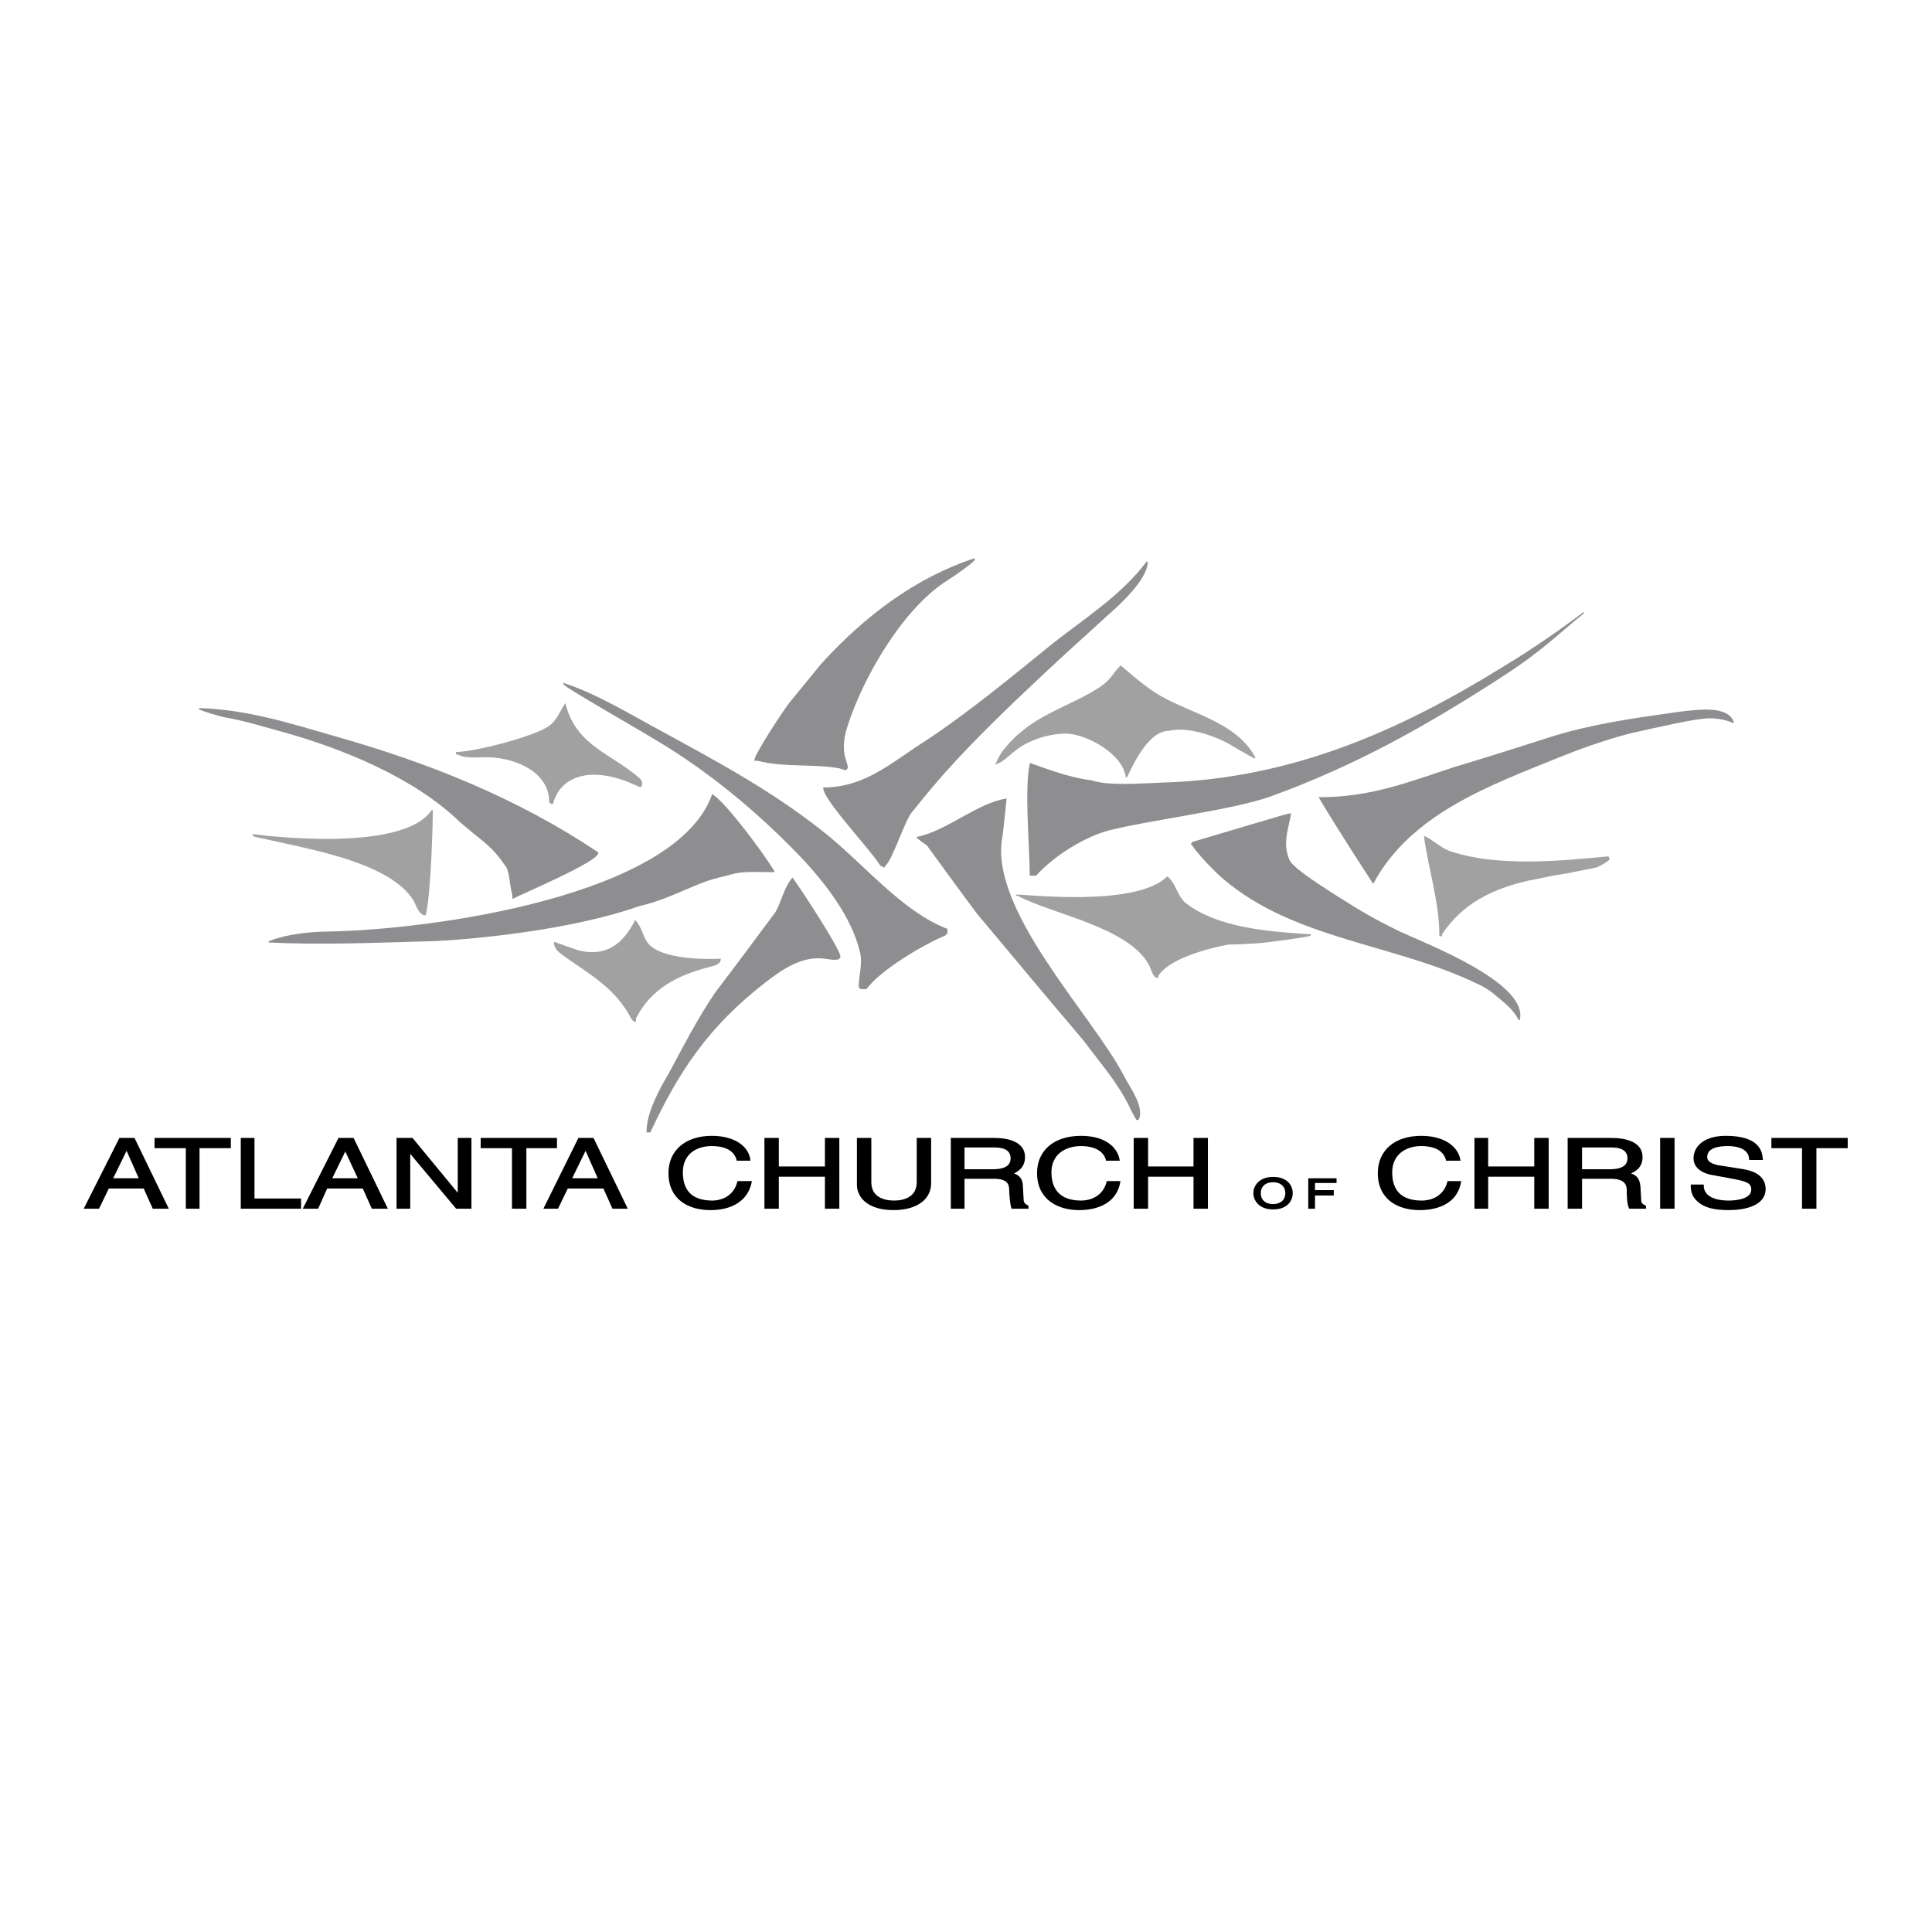 <?xml version="1.0" encoding="utf-8"?>
<!-- Generator: Adobe Illustrator 13.0.0, SVG Export Plug-In . SVG Version: 6.00 Build 14948)  -->
<!DOCTYPE svg PUBLIC "-//W3C//DTD SVG 1.0//EN" "http://www.w3.org/TR/2001/REC-SVG-20010904/DTD/svg10.dtd">
<svg version="1.0" id="Layer_1" xmlns="http://www.w3.org/2000/svg" xmlns:xlink="http://www.w3.org/1999/xlink" x="0px" y="0px"
	 width="192.756px" height="192.756px" viewBox="0 0 192.756 192.756" enable-background="new 0 0 192.756 192.756"
	 xml:space="preserve">
<g>
	<polygon fill-rule="evenodd" clip-rule="evenodd" fill="#FFFFFF" points="0,0 192.756,0 192.756,192.756 0,192.756 0,0 	"/>
	
		<path fill-rule="evenodd" clip-rule="evenodd" fill="#8E8E91" stroke="#8E8E91" stroke-width="0.117" stroke-miterlimit="2.613" d="
		M97.176,55.773c-5.828,1.944-10.824,5.695-15.195,10.487c-1.041,1.25-2.082,2.57-3.122,3.82c-0.486,0.556-3.539,5.208-3.539,5.764
		c0.069,0,0.208,0,0.277,0c2.637,0.694,5.62,0.278,8.187,0.764c0.208,0.069,0.694,0.278,0.694,0.069
		c0.278-0.417-0.902-1.389,0-4.167c1.596-5.07,5.689-12.015,10.13-14.724C95.372,57.301,97.523,55.773,97.176,55.773L97.176,55.773z
		"/>
	<path fill-rule="evenodd" clip-rule="evenodd" fill="#8E8E91" d="M91.07,80.845c1.041-1.32,2.081-2.57,3.191-3.82
		c2.984-3.333,6.314-6.528,9.645-9.653c2.15-2.015,4.371-4.028,6.592-6.042c1.109-0.972,3.954-3.542,3.954-5.278
		c-2.497,3.333-6.105,5.625-9.297,8.125c-4.302,3.473-8.534,7.014-13.114,10c-3.053,1.945-5.759,4.445-9.852,4.445
		c0.069,1.25,4.718,6.112,5.689,7.709c0.07,0,0.139,0.069,0.208,0.069c0.069,0.139,0.139,0.139,0.139,0
		C89.058,85.775,90.238,81.608,91.07,80.845L91.07,80.845z"/>
	<path fill="none" stroke="#8E8E91" stroke-width="0.117" stroke-miterlimit="2.613" d="M91.07,80.845
		c1.041-1.32,2.081-2.57,3.191-3.82c2.984-3.333,6.314-6.528,9.645-9.653c2.15-2.015,4.371-4.028,6.592-6.042
		c1.109-0.972,3.954-3.542,3.954-5.278c-2.497,3.333-6.105,5.625-9.297,8.125c-4.302,3.473-8.534,7.014-13.114,10
		c-3.053,1.945-5.759,4.445-9.852,4.445c0.069,1.25,4.718,6.112,5.689,7.709c0.07,0,0.139,0.069,0.208,0.069
		c0.069,0.139,0.139,0.139,0.139,0C89.058,85.775,90.238,81.608,91.07,80.845"/>
	<path fill-rule="evenodd" clip-rule="evenodd" fill="#8E8E91" d="M91.486,83.553c0.555,0.417,0.833,0.625,1.041,0.764
		c1.665,2.292,3.33,4.584,4.996,6.806c3.539,4.237,7.077,8.473,10.616,12.641c1.596,2.152,3.33,4.098,4.51,6.459
		c0.208,0.486,0.485,0.971,0.764,1.457c0,0,0.069,0,0.139,0c0-0.068,0-0.139,0-0.139h0.069c0.069-0.139,0.069-0.207,0.069-0.348
		c0.069-1.318-1.041-2.707-1.596-3.818c-3.192-6.111-13.53-16.599-12.143-23.891c0.069-0.348,0.416-3.681,0.416-3.75
		C97.454,80.22,94.4,82.998,91.486,83.553L91.486,83.553z"/>
	<path fill="none" stroke="#8E8E91" stroke-width="0.117" stroke-miterlimit="2.613" d="M91.486,83.553
		c0.555,0.417,0.833,0.625,1.041,0.764c1.665,2.292,3.33,4.584,4.996,6.806c3.539,4.237,7.077,8.473,10.616,12.641
		c1.596,2.152,3.33,4.098,4.51,6.459c0.208,0.486,0.485,0.971,0.764,1.457h0.139v-0.139h0.069c0-0.139,0.069-0.207,0.069-0.348
		c0.069-1.318-1.041-2.707-1.596-3.818c-3.192-6.111-13.53-16.599-12.143-23.891c0.069-0.348,0.416-3.75,0.416-3.75
		C97.454,80.22,94.4,82.998,91.486,83.553"/>
	<path fill-rule="evenodd" clip-rule="evenodd" fill="#8E8E91" d="M158.025,61.121c-2.983,2.223-5.343,3.82-7.979,5.417
		c-10.199,6.32-21.093,11.251-34.137,11.599c-1.804,0.069-5.343,0.347-6.938-0.208c-2.637-0.347-5.134-1.389-6.175-1.736
		c-0.555,2.57,0,8.334,0,11.112c0.208,0,0.347,0,0.555,0c1.735-1.944,4.857-3.889,7.286-4.514c4.093-1.042,12.28-2.014,16.166-3.403
		c8.396-3.056,15.334-6.945,22.758-11.737C154.001,64.802,155.319,63.274,158.025,61.121L158.025,61.121z"/>
	<path fill="none" stroke="#8E8E91" stroke-width="0.117" stroke-miterlimit="2.613" d="M158.025,61.121
		c-2.983,2.223-5.343,3.82-7.979,5.417c-10.199,6.32-21.093,11.251-34.137,11.599c-1.804,0.069-5.343,0.347-6.938-0.208
		c-2.637-0.347-5.134-1.389-6.175-1.736c-0.555,2.57,0,8.334,0,11.112c0.208,0,0.347,0,0.555,0c1.735-1.944,4.857-3.889,7.286-4.514
		c4.093-1.042,12.28-2.014,16.166-3.403c8.396-3.056,15.334-6.945,22.758-11.737C154.001,64.802,155.319,63.274,158.025,61.121"/>
	<path fill-rule="evenodd" clip-rule="evenodd" fill="#A2A1A2" d="M111.815,66.468c-0.693,0.625-0.763,1.25-2.081,2.153
		c-3.469,2.222-6.8,2.708-9.645,6.32c-0.277,0.347-0.693,1.181-0.693,1.25c0.763-0.278,1.248-0.903,1.942-1.389
		c1.18-0.972,3.261-1.667,4.927-1.667c2.22,0,5.828,2.083,6.105,4.375c0.069,0.139,1.804-4.653,4.232-4.653
		c2.012-0.486,4.995,0.625,6.521,1.597c0.556,0.347,2.082,1.181,2.082,1.181c-1.873-3.681-6.869-4.445-10.061-6.528
		C113.967,68.344,111.815,66.399,111.815,66.468L111.815,66.468z"/>
	<path fill="none" stroke="#A2A1A2" stroke-width="0.117" stroke-miterlimit="2.613" d="M111.815,66.468
		c-0.693,0.625-0.763,1.25-2.081,2.153c-3.469,2.222-6.8,2.708-9.645,6.32c-0.277,0.347-0.693,1.25-0.693,1.25
		c0.763-0.278,1.248-0.903,1.942-1.389c1.18-0.972,3.261-1.667,4.927-1.667c2.22,0,5.828,2.083,6.105,4.375
		c0.069,0.139,1.804-4.653,4.232-4.653c2.012-0.486,4.995,0.625,6.521,1.597c0.556,0.347,2.082,1.181,2.082,1.181
		c-1.873-3.681-6.869-4.445-10.061-6.528C113.967,68.344,111.815,66.468,111.815,66.468L111.815,66.468z"/>
	<path fill-rule="evenodd" clip-rule="evenodd" fill="#8E8E91" d="M56.24,68.205c0,0.278,7.563,4.514,10.546,6.389
		c4.718,2.986,9.02,6.598,13.044,10.765c2.567,2.708,5.204,6.112,6.036,9.653c0.278,1.181-0.139,2.361-0.139,3.472
		c0.07,0,0.139,0,0.139,0s0,0.07,0,0.139c0.208,0,0.347,0,0.556,0c1.387-1.875,5.481-4.305,7.562-5.208
		c0.139-0.069,0.347-0.069,0.347-0.278c0.069,0,0.139,0,0.139,0c0-0.139,0-0.278,0-0.417c-4.649-1.806-8.465-6.667-12.489-9.792
		c-4.996-3.959-10.408-6.875-15.889-9.862C62.97,71.399,59.64,69.316,56.24,68.205L56.24,68.205z"/>
	<path fill="none" stroke="#8E8E91" stroke-width="0.117" stroke-miterlimit="2.613" d="M56.24,68.205
		c0,0.278,7.563,4.514,10.546,6.389c4.718,2.986,9.02,6.598,13.044,10.765c2.567,2.708,5.204,6.112,6.036,9.653
		c0.278,1.181-0.139,2.361-0.139,3.472h0.139v0.139c0.208,0,0.347,0,0.556,0c1.387-1.875,5.481-4.305,7.562-5.208
		c0.139-0.069,0.347-0.069,0.347-0.278h0.139c0-0.139,0-0.278,0-0.417c-4.649-1.806-8.465-6.667-12.489-9.792
		c-4.996-3.959-10.408-6.875-15.889-9.862C62.97,71.399,59.64,69.316,56.24,68.205L56.24,68.205z"/>
	<path fill-rule="evenodd" clip-rule="evenodd" fill="#A2A1A2" d="M56.378,70.289c-0.486,0.764-0.833,1.667-1.526,2.153
		c-1.318,1.042-7.493,2.639-9.297,2.639c0,0.07,0,0.07,0,0.139c0.069,0,0.139,0,0.139,0c0.833,0.486,2.29,0.208,3.261,0.278
		c2.637,0.139,5.897,1.528,5.897,4.514c0.069,0.069,0.069,0.069,0.139,0.139c0.069,0,0.069,0,0.139,0
		c0.485-1.875,2.012-2.847,3.955-2.917c1.943,0,3.261,0.555,4.788,1.25c0.069,0,0.347-0.417-0.139-0.833
		C60.819,75.15,57.489,74.455,56.378,70.289L56.378,70.289z"/>
	<path fill="none" stroke="#A2A1A2" stroke-width="0.117" stroke-miterlimit="2.613" d="M56.378,70.289
		c-0.486,0.764-0.833,1.667-1.526,2.153c-1.318,1.042-7.493,2.639-9.297,2.639v0.139h0.139c0.833,0.486,2.29,0.208,3.261,0.278
		c2.637,0.139,5.897,1.528,5.897,4.514c0.069,0.069,0.069,0.069,0.139,0.139h0.139c0.485-1.875,2.012-2.847,3.955-2.917
		c1.943,0,3.261,0.555,4.788,1.25c0.069,0,0.347-0.417-0.139-0.833C60.819,75.15,57.489,74.455,56.378,70.289L56.378,70.289z"/>
	
		<path fill-rule="evenodd" clip-rule="evenodd" fill="#8E8E91" stroke="#8E8E91" stroke-width="0.117" stroke-miterlimit="2.613" d="
		M19.883,70.705c0.139,0.139,1.943,0.694,2.706,0.833c1.943,0.347,3.677,0.903,5.481,1.389c6.036,1.667,13.252,4.584,17.832,9.028
		c2.567,2.223,3.053,2.223,4.648,4.514c0.347,0.556,0.347,1.806,0.625,2.848c0,0.069,0,0.139,0,0.277
		c1.11-0.555,8.465-3.681,8.465-4.514c-7.979-5.348-16.791-8.89-26.088-11.529C29.18,72.302,24.74,70.844,19.883,70.705
		L19.883,70.705z"/>
	<path fill-rule="evenodd" clip-rule="evenodd" fill="#8E8E91" d="M172.942,72.094c-0.555-1.598-3.122-1.32-5.759-0.973
		c-4.44,0.625-8.257,1.181-12.142,2.361c-3.262,1.042-6.522,2.083-9.783,3.056c-4.51,1.458-8.326,3.056-13.6,3.056
		c1.666,2.847,5.273,8.473,5.343,8.473c3.747-6.945,11.726-9.792,18.387-12.501c2.081-0.833,4.302-1.667,7.146-2.431
		c2.845-0.625,6.591-1.528,8.049-1.528C172.041,71.608,172.942,72.094,172.942,72.094L172.942,72.094z"/>
	<path fill="none" stroke="#8E8E91" stroke-width="0.117" stroke-miterlimit="2.613" d="M172.942,72.094
		c-0.555-1.598-3.122-1.32-5.759-0.973c-4.44,0.625-8.257,1.181-12.142,2.361c-3.262,1.042-6.522,2.083-9.783,3.056
		c-4.51,1.458-8.326,3.056-13.6,3.056c1.666,2.847,5.343,8.473,5.343,8.473c3.747-6.945,11.726-9.792,18.387-12.501
		c2.081-0.833,4.302-1.667,7.146-2.431c2.845-0.625,6.591-1.528,8.049-1.528C172.041,71.608,172.942,72.094,172.942,72.094
		L172.942,72.094z"/>
	
		<path fill-rule="evenodd" clip-rule="evenodd" fill="#8E8E91" stroke="#8E8E91" stroke-width="0.117" stroke-miterlimit="2.613" d="
		M63.733,90.359c3.539-0.833,5.689-2.431,8.535-2.987c1.804-0.556,2.151-0.417,4.995-0.417c-0.069,0-0.069-0.069-0.139-0.139
		c-0.902-1.527-4.648-6.597-6.036-7.5C67.48,89.457,42.987,92.859,32.58,92.999c-3.816,0.069-5.759,0.972-5.759,0.972
		c5.551,0.278,11.171,0,16.721-0.139C43.542,93.832,55.407,93.276,63.733,90.359L63.733,90.359z"/>
	<path fill-rule="evenodd" clip-rule="evenodd" fill="#A2A1A2" d="M43.126,80.845c-2.983,4.514-17.97,2.431-17.901,2.431
		c0.07,0.069,0.07,0.069,0.139,0.139c1.249,0.278,2.567,0.556,3.816,0.833c3.677,0.833,9.991,2.222,12.073,5.487
		c0.277,0.417,0.555,1.528,1.18,1.528C42.987,88.762,43.126,81.608,43.126,80.845L43.126,80.845z"/>
	<path fill="none" stroke="#A2A1A2" stroke-width="0.117" stroke-miterlimit="2.613" d="M43.126,80.845
		c-2.983,4.514-17.901,2.431-17.901,2.431c0.07,0.069,0.07,0.069,0.139,0.139c1.249,0.278,2.567,0.556,3.816,0.833
		c3.677,0.833,9.991,2.222,12.073,5.487c0.277,0.417,0.555,1.528,1.18,1.528C42.987,88.762,43.126,81.608,43.126,80.845
		L43.126,80.845z"/>
	<path fill-rule="evenodd" clip-rule="evenodd" fill="#A2A1A2" d="M142.137,83.484c0.416,3.194,1.526,6.459,1.526,9.862
		c0.069,0,0.069,0,0.139,0c0-0.069,0-0.139,0-0.139c2.081-3.125,5.064-4.583,8.742-5.417c0.833-0.139,1.665-0.347,2.428-0.486
		c0.278-0.069,0.556-0.069,0.833-0.139c0.277-0.07,0.556-0.07,0.833-0.139c0.901-0.208,1.804-0.347,2.706-0.556
		c0.139-0.069,1.596-0.833,1.109-0.833c0,0,0-0.07,0-0.139c-4.926,0.486-11.101,1.042-15.681-0.486
		C143.802,84.734,143.038,83.9,142.137,83.484L142.137,83.484z"/>
	<path fill="none" stroke="#A2A1A2" stroke-width="0.117" stroke-miterlimit="2.613" d="M142.137,83.484
		c0.416,3.194,1.526,6.459,1.526,9.862h0.139v-0.139c2.081-3.125,5.064-4.583,8.742-5.417c0.833-0.139,1.665-0.347,2.428-0.486
		c0.278-0.069,0.556-0.069,0.833-0.139c0.277-0.07,0.556-0.07,0.833-0.139c0.901-0.208,1.804-0.347,2.706-0.556
		c0.139-0.069,1.596-0.833,1.109-0.833v-0.139c-4.926,0.486-11.101,1.042-15.681-0.486C143.802,84.734,143.038,83.9,142.137,83.484
		L142.137,83.484z"/>
	
		<path fill-rule="evenodd" clip-rule="evenodd" fill="#8E8E91" stroke="#8E8E91" stroke-width="0.117" stroke-miterlimit="2.613" d="
		M119.031,84.039c-0.069,0.07-0.069,0.07-0.139,0.139c0.556,0.903,2.359,2.778,3.192,3.472c7.076,6.042,17.067,6.459,25.255,10.418
		c0.833,0.348,1.526,0.834,2.221,1.459c0.485,0.416,1.457,1.111,2.012,2.221c0.902-3.68-9.574-7.639-12.072-8.819
		c-2.637-1.32-3.469-1.806-5.897-3.334c-1.041-0.694-4.51-2.778-4.996-3.75c-0.763-1.736-0.069-3.264,0.139-4.653
		C128.537,81.192,121.877,83.206,119.031,84.039L119.031,84.039z"/>
	
		<path fill-rule="evenodd" clip-rule="evenodd" fill="#8E8E91" stroke="#8E8E91" stroke-width="0.117" stroke-miterlimit="2.613" d="
		M79.067,87.65c-0.833,0.973-1.041,2.362-1.665,3.403c-2.012,2.708-4.024,5.417-6.037,8.056c-1.734,2.57-3.122,5.279-4.579,7.986
		c-0.972,1.668-2.221,3.891-2.221,5.834c0.07,0,0.208,0,0.278,0c2.845-6.111,5.828-10.557,11.448-14.932
		c1.526-1.18,3.539-2.638,5.759-2.43c0.347,0,1.596,0.347,1.734-0.069C83.993,95.012,79.691,88.484,79.067,87.65L79.067,87.65z"/>
	<path fill-rule="evenodd" clip-rule="evenodd" fill="#A2A1A2" d="M116.465,87.512c-3.262,3.195-15.057,1.667-15.057,1.806
		c0.069,0,0.069,0,0.139,0c3.539,1.875,11.171,3.125,13.183,7.014c0.14,0.278,0.348,1.18,0.764,1.18c0-0.068,0-0.139,0-0.139
		c1.318-2.222,7.077-3.125,7.077-3.194c1.041,0,2.012-0.07,3.053-0.139c0.347,0,5.135-0.625,5.135-0.764
		c-4.232-0.278-9.229-0.625-12.489-3.125C117.366,89.387,117.297,88.207,116.465,87.512L116.465,87.512z"/>
	<path fill="none" stroke="#A2A1A2" stroke-width="0.117" stroke-miterlimit="2.613" d="M116.465,87.512
		c-3.262,3.195-15.057,1.667-15.057,1.806h0.139c3.539,1.875,11.171,3.125,13.183,7.014c0.14,0.278,0.348,1.18,0.764,1.18v-0.139
		c1.318-2.222,7.077-3.194,7.077-3.194c1.041,0,2.012-0.07,3.053-0.139c0.347,0,5.135-0.625,5.135-0.764
		c-4.232-0.278-9.229-0.625-12.489-3.125C117.366,89.387,117.297,88.207,116.465,87.512L116.465,87.512z"/>
	<path fill-rule="evenodd" clip-rule="evenodd" fill="#A2A1A2" d="M63.386,91.887c-1.18,2.292-2.845,3.681-5.689,2.986
		c-0.833-0.278-1.596-0.556-2.359-0.833c0,0.069,0,0.139,0,0.139c0.069,0.417,0.347,0.694,0.694,0.972
		c2.498,1.806,5.134,3.194,6.73,5.972c0.139,0.209,0.347,0.766,0.625,0.766c0-0.141,0-0.209,0-0.279
		c1.526-3.055,4.232-4.375,7.424-5.208c0.277-0.069,1.041-0.208,1.041-0.694c0,0-5.62,0.347-7.216-1.528
		C64.08,93.484,64.011,92.582,63.386,91.887L63.386,91.887z"/>
	<path fill="none" stroke="#A2A1A2" stroke-width="0.117" stroke-miterlimit="2.613" d="M63.386,91.887
		c-1.18,2.292-2.845,3.681-5.689,2.986c-0.833-0.278-1.596-0.556-2.359-0.833v0.139c0.069,0.417,0.347,0.694,0.694,0.972
		c2.498,1.806,5.134,3.194,6.73,5.972c0.139,0.209,0.347,0.766,0.625,0.766c0-0.141,0-0.209,0-0.279
		c1.526-3.055,4.232-4.375,7.424-5.208c0.277-0.069,1.041-0.208,1.041-0.694c0,0-5.62,0.347-7.216-1.528
		C64.08,93.484,64.011,92.582,63.386,91.887L63.386,91.887z"/>
	<path fill-rule="evenodd" clip-rule="evenodd" d="M11.141,117.652l1.457-2.986h0.069l1.318,2.986H11.141L11.141,117.652
		L11.141,117.652z M14.401,118.486l0.902,2.014h1.388l-3.331-6.875h-1.388L8.504,120.5h1.318l0.971-2.014H14.401L14.401,118.486z"/>
	<path fill="none" stroke="#000000" stroke-width="0.188" stroke-miterlimit="2.613" d="M11.141,117.652l1.457-2.986h0.069
		l1.318,2.986H11.141 M14.401,118.486l0.902,2.014h1.388l-3.331-6.875h-1.388L8.504,120.5h1.318l0.971-2.014H14.401L14.401,118.486z
		"/>
	<polygon fill-rule="evenodd" clip-rule="evenodd" stroke="#000000" stroke-width="0.188" stroke-miterlimit="2.613" points="
		15.512,113.625 22.936,113.625 22.936,114.459 19.813,114.459 19.813,120.5 18.634,120.5 18.634,114.459 15.512,114.459 
		15.512,113.625 	"/>
	<polygon fill-rule="evenodd" clip-rule="evenodd" stroke="#000000" stroke-width="0.188" stroke-miterlimit="2.613" points="
		25.295,119.668 29.943,119.668 29.943,120.5 24.115,120.5 24.115,113.625 25.295,113.625 25.295,119.668 	"/>
	<path fill-rule="evenodd" clip-rule="evenodd" d="M32.996,117.652l1.458-2.986l0,0l1.387,2.986H32.996L32.996,117.652
		L32.996,117.652z M36.257,118.486l0.902,2.014h1.388l-3.33-6.875h-1.388L30.36,120.5h1.318l0.902-2.014H36.257L36.257,118.486z"/>
	<path fill="none" stroke="#000000" stroke-width="0.188" stroke-miterlimit="2.613" d="M32.996,117.652l1.458-2.986l0,0
		l1.387,2.986H32.996 M36.257,118.486l0.902,2.014h1.388l-3.33-6.875h-1.388L30.36,120.5h1.318l0.902-2.014H36.257L36.257,118.486z"
		/>
	<polygon fill-rule="evenodd" clip-rule="evenodd" stroke="#000000" stroke-width="0.188" stroke-miterlimit="2.613" points="
		45.763,113.625 46.942,113.625 46.942,120.5 45.555,120.5 40.906,114.945 40.836,114.945 40.836,120.5 39.657,120.5 
		39.657,113.625 41.114,113.625 45.693,119.182 45.763,119.182 45.763,113.625 	"/>
	<polygon fill-rule="evenodd" clip-rule="evenodd" stroke="#000000" stroke-width="0.188" stroke-miterlimit="2.613" points="
		48.052,113.625 55.477,113.625 55.477,114.459 52.424,114.459 52.424,120.5 51.175,120.5 51.175,114.459 48.052,114.459 
		48.052,113.625 	"/>
	<path fill-rule="evenodd" clip-rule="evenodd" d="M56.934,117.652l1.457-2.986h0.069l1.318,2.986H56.934L56.934,117.652
		L56.934,117.652z M60.264,118.486l0.902,2.014h1.318l-3.331-6.875h-1.388l-3.4,6.875h1.249l0.972-2.014H60.264L60.264,118.486z"/>
	<path fill="none" stroke="#000000" stroke-width="0.188" stroke-miterlimit="2.613" d="M56.934,117.652l1.457-2.986h0.069
		l1.318,2.986H56.934 M60.264,118.486l0.902,2.014h1.318l-3.331-6.875h-1.388l-3.4,6.875h1.249l0.972-2.014H60.264L60.264,118.486z"
		/>
	<path fill-rule="evenodd" clip-rule="evenodd" stroke="#000000" stroke-width="0.188" stroke-miterlimit="2.613" d="
		M73.585,115.709c-0.347-1.25-1.665-1.459-2.567-1.459c-1.666,0-2.983,0.902-2.983,2.709c0,1.666,0.763,2.916,3.053,2.916
		c0.763,0,2.151-0.348,2.567-1.943h1.249c-0.555,2.639-3.331,2.707-4.024,2.707c-2.082,0-4.093-0.971-4.093-3.611
		c0-2.152,1.596-3.611,4.232-3.611c2.359,0,3.608,1.111,3.747,2.293H73.585L73.585,115.709z"/>
	<polygon fill-rule="evenodd" clip-rule="evenodd" stroke="#000000" stroke-width="0.188" stroke-miterlimit="2.613" points="
		82.397,113.625 83.646,113.625 83.646,120.5 82.397,120.5 82.397,117.307 77.61,117.307 77.61,120.5 76.361,120.5 76.361,113.625 
		77.61,113.625 77.61,116.473 82.397,116.473 82.397,113.625 	"/>
	<path fill-rule="evenodd" clip-rule="evenodd" stroke="#000000" stroke-width="0.188" stroke-miterlimit="2.613" d="
		M92.805,113.625v4.445c0,1.389-1.18,2.568-3.677,2.568c-2.428,0-3.539-1.18-3.539-2.43v-4.584h1.249v4.307
		c0,1.527,1.249,1.943,2.359,1.943c1.11,0,2.359-0.416,2.359-1.943v-4.307H92.805L92.805,113.625z"/>
	<path fill-rule="evenodd" clip-rule="evenodd" d="M96.135,114.389h3.123c0.624,0,1.665,0.139,1.665,1.182
		c0,0.971-0.972,1.18-1.873,1.18h-2.915V114.389L96.135,114.389L96.135,114.389z M96.135,117.514h3.053
		c1.456,0,1.596,0.695,1.596,1.25c0,0.277,0.069,1.32,0.208,1.736h1.526v-0.139c-0.347-0.209-0.417-0.348-0.485-0.693l-0.07-1.252
		c0-0.971-0.555-1.18-1.04-1.318c0.555-0.277,1.249-0.625,1.249-1.668c0-1.389-1.527-1.805-2.983-1.805h-4.233v6.875h1.18V117.514
		L96.135,117.514z"/>
	<path fill="none" stroke="#000000" stroke-width="0.188" stroke-miterlimit="2.613" d="M96.135,114.389h3.123
		c0.624,0,1.665,0.139,1.665,1.182c0,0.971-0.972,1.18-1.873,1.18h-2.915V114.389 M96.135,117.514h3.053
		c1.456,0,1.596,0.695,1.596,1.25c0,0.277,0.069,1.32,0.208,1.736h1.526v-0.139c-0.347-0.209-0.485-0.348-0.485-0.693l-0.07-1.252
		c0-0.971-0.555-1.18-1.04-1.318c0.555-0.277,1.249-0.625,1.249-1.668c0-1.389-1.527-1.805-2.983-1.805h-4.233v6.875h1.18V117.514
		L96.135,117.514z"/>
	<path fill-rule="evenodd" clip-rule="evenodd" stroke="#000000" stroke-width="0.188" stroke-miterlimit="2.613" d="
		M110.428,115.709c-0.347-1.25-1.734-1.459-2.566-1.459c-1.665,0-3.054,0.902-3.054,2.709c0,1.666,0.833,2.916,3.054,2.916
		c0.832,0,2.22-0.348,2.637-1.943h1.179c-0.485,2.639-3.33,2.707-4.024,2.707c-2.012,0-4.093-0.971-4.093-3.611
		c0-2.152,1.596-3.611,4.302-3.611c2.358,0,3.538,1.111,3.746,2.293H110.428L110.428,115.709z"/>
	<polygon fill-rule="evenodd" clip-rule="evenodd" stroke="#000000" stroke-width="0.188" stroke-miterlimit="2.613" points="
		119.171,113.625 120.419,113.625 120.419,120.5 119.171,120.5 119.171,117.307 114.452,117.307 114.452,120.5 113.203,120.5 
		113.203,113.625 114.452,113.625 114.452,116.473 119.171,116.473 119.171,113.625 	"/>
	<path fill-rule="evenodd" clip-rule="evenodd" d="M128.329,119.041c0,0.695-0.485,1.182-1.318,1.182s-1.318-0.486-1.318-1.182
		c0-0.693,0.485-1.18,1.318-1.18S128.329,118.348,128.329,119.041L128.329,119.041L128.329,119.041z M128.884,119.041
		c0-0.625-0.416-1.527-1.873-1.527c-1.388,0-1.873,0.902-1.873,1.527c0,0.627,0.485,1.529,1.873,1.529
		C128.468,120.57,128.884,119.668,128.884,119.041L128.884,119.041z"/>
	<path fill="none" stroke="#000000" stroke-width="0.188" stroke-miterlimit="2.613" d="M128.329,119.041
		c0,0.695-0.485,1.182-1.318,1.182s-1.318-0.486-1.318-1.182c0-0.693,0.485-1.18,1.318-1.18S128.329,118.348,128.329,119.041
		 M128.884,119.041c0-0.625-0.416-1.527-1.873-1.527c-1.388,0-1.873,0.902-1.873,1.527c0,0.627,0.485,1.529,1.873,1.529
		C128.468,120.57,128.884,119.668,128.884,119.041L128.884,119.041z"/>
	<polygon fill-rule="evenodd" clip-rule="evenodd" stroke="#000000" stroke-width="0.188" stroke-miterlimit="2.613" points="
		131.104,120.5 130.619,120.5 130.619,117.652 133.255,117.652 133.255,117.932 131.104,117.932 131.104,118.834 132.978,118.834 
		132.978,119.182 131.104,119.182 131.104,120.5 	"/>
	<path fill-rule="evenodd" clip-rule="evenodd" stroke="#000000" stroke-width="0.188" stroke-miterlimit="2.613" d="
		M144.356,115.709c-0.347-1.25-1.665-1.459-2.567-1.459c-1.596,0-2.983,0.902-2.983,2.709c0,1.666,0.764,2.916,3.053,2.916
		c0.833,0,2.221-0.348,2.637-1.943h1.18c-0.485,2.639-3.33,2.707-4.024,2.707c-2.081,0-4.094-0.971-4.094-3.611
		c0-2.152,1.596-3.611,4.232-3.611c2.359,0,3.608,1.111,3.816,2.293H144.356L144.356,115.709z"/>
	<polygon fill-rule="evenodd" clip-rule="evenodd" stroke="#000000" stroke-width="0.188" stroke-miterlimit="2.613" points="
		153.168,113.625 154.417,113.625 154.417,120.5 153.168,120.5 153.168,117.307 148.381,117.307 148.381,120.5 147.201,120.5 
		147.201,113.625 148.381,113.625 148.381,116.473 153.168,116.473 153.168,113.625 	"/>
	<path fill-rule="evenodd" clip-rule="evenodd" d="M157.747,114.389h3.054c0.624,0,1.665,0.139,1.665,1.182
		c0,0.971-0.972,1.18-1.873,1.18h-2.846V114.389L157.747,114.389L157.747,114.389z M157.747,117.514h2.984
		c1.457,0,1.665,0.695,1.665,1.25c0,0.277,0,1.32,0.208,1.736h1.526v-0.139c-0.416-0.209-0.485-0.348-0.485-0.693l-0.069-1.252
		c-0.069-0.971-0.556-1.18-1.11-1.318c0.624-0.277,1.318-0.625,1.318-1.668c0-1.389-1.526-1.805-3.053-1.805h-4.232v6.875h1.248
		V117.514L157.747,117.514z"/>
	<path fill="none" stroke="#000000" stroke-width="0.188" stroke-miterlimit="2.613" d="M157.747,114.389h3.054
		c0.624,0,1.665,0.139,1.665,1.182c0,0.971-0.972,1.18-1.873,1.18h-2.846V114.389 M157.747,117.514h2.984
		c1.457,0,1.665,0.695,1.665,1.25c0,0.277,0,1.32,0.208,1.736h1.526v-0.139c-0.416-0.209-0.485-0.348-0.485-0.693l-0.069-1.252
		c-0.069-0.971-0.556-1.18-1.11-1.318c0.624-0.277,1.318-0.625,1.318-1.668c0-1.389-1.526-1.805-3.053-1.805h-4.232v6.875h1.248
		V117.514L157.747,117.514z"/>
	<polygon fill-rule="evenodd" clip-rule="evenodd" stroke="#000000" stroke-width="0.188" stroke-miterlimit="2.613" points="
		166.976,120.5 165.727,120.5 165.727,113.625 166.976,113.625 166.976,120.5 	"/>
	<path fill-rule="evenodd" clip-rule="evenodd" stroke="#000000" stroke-width="0.188" stroke-miterlimit="2.613" d="
		M174.607,115.639c-0.069-1.111-1.249-1.389-2.22-1.389c-0.833,0-2.151,0.139-2.151,1.18c0,0.557,0.556,0.766,1.11,0.904
		l2.637,0.416c1.18,0.209,2.081,0.764,2.081,1.875c0,1.598-2.012,2.014-3.607,2.014c-1.665,0-2.359-0.346-2.775-0.625
		c-0.764-0.555-0.902-1.111-0.902-1.736h1.11c0,1.25,1.388,1.598,2.567,1.598c0.901,0,2.358-0.207,2.358-1.18
		c0-0.695-0.416-0.904-1.942-1.182L171,117.166c-0.556-0.068-1.942-0.416-1.942-1.596c0-1.111,0.971-2.154,3.122-2.154
		c3.261,0,3.538,1.459,3.607,2.223H174.607L174.607,115.639z"/>
	<polygon fill-rule="evenodd" clip-rule="evenodd" stroke="#000000" stroke-width="0.188" stroke-miterlimit="2.613" points="
		176.828,113.625 184.252,113.625 184.252,114.459 181.13,114.459 181.13,120.5 179.881,120.5 179.881,114.459 176.828,114.459 
		176.828,113.625 	"/>
</g>
</svg>
